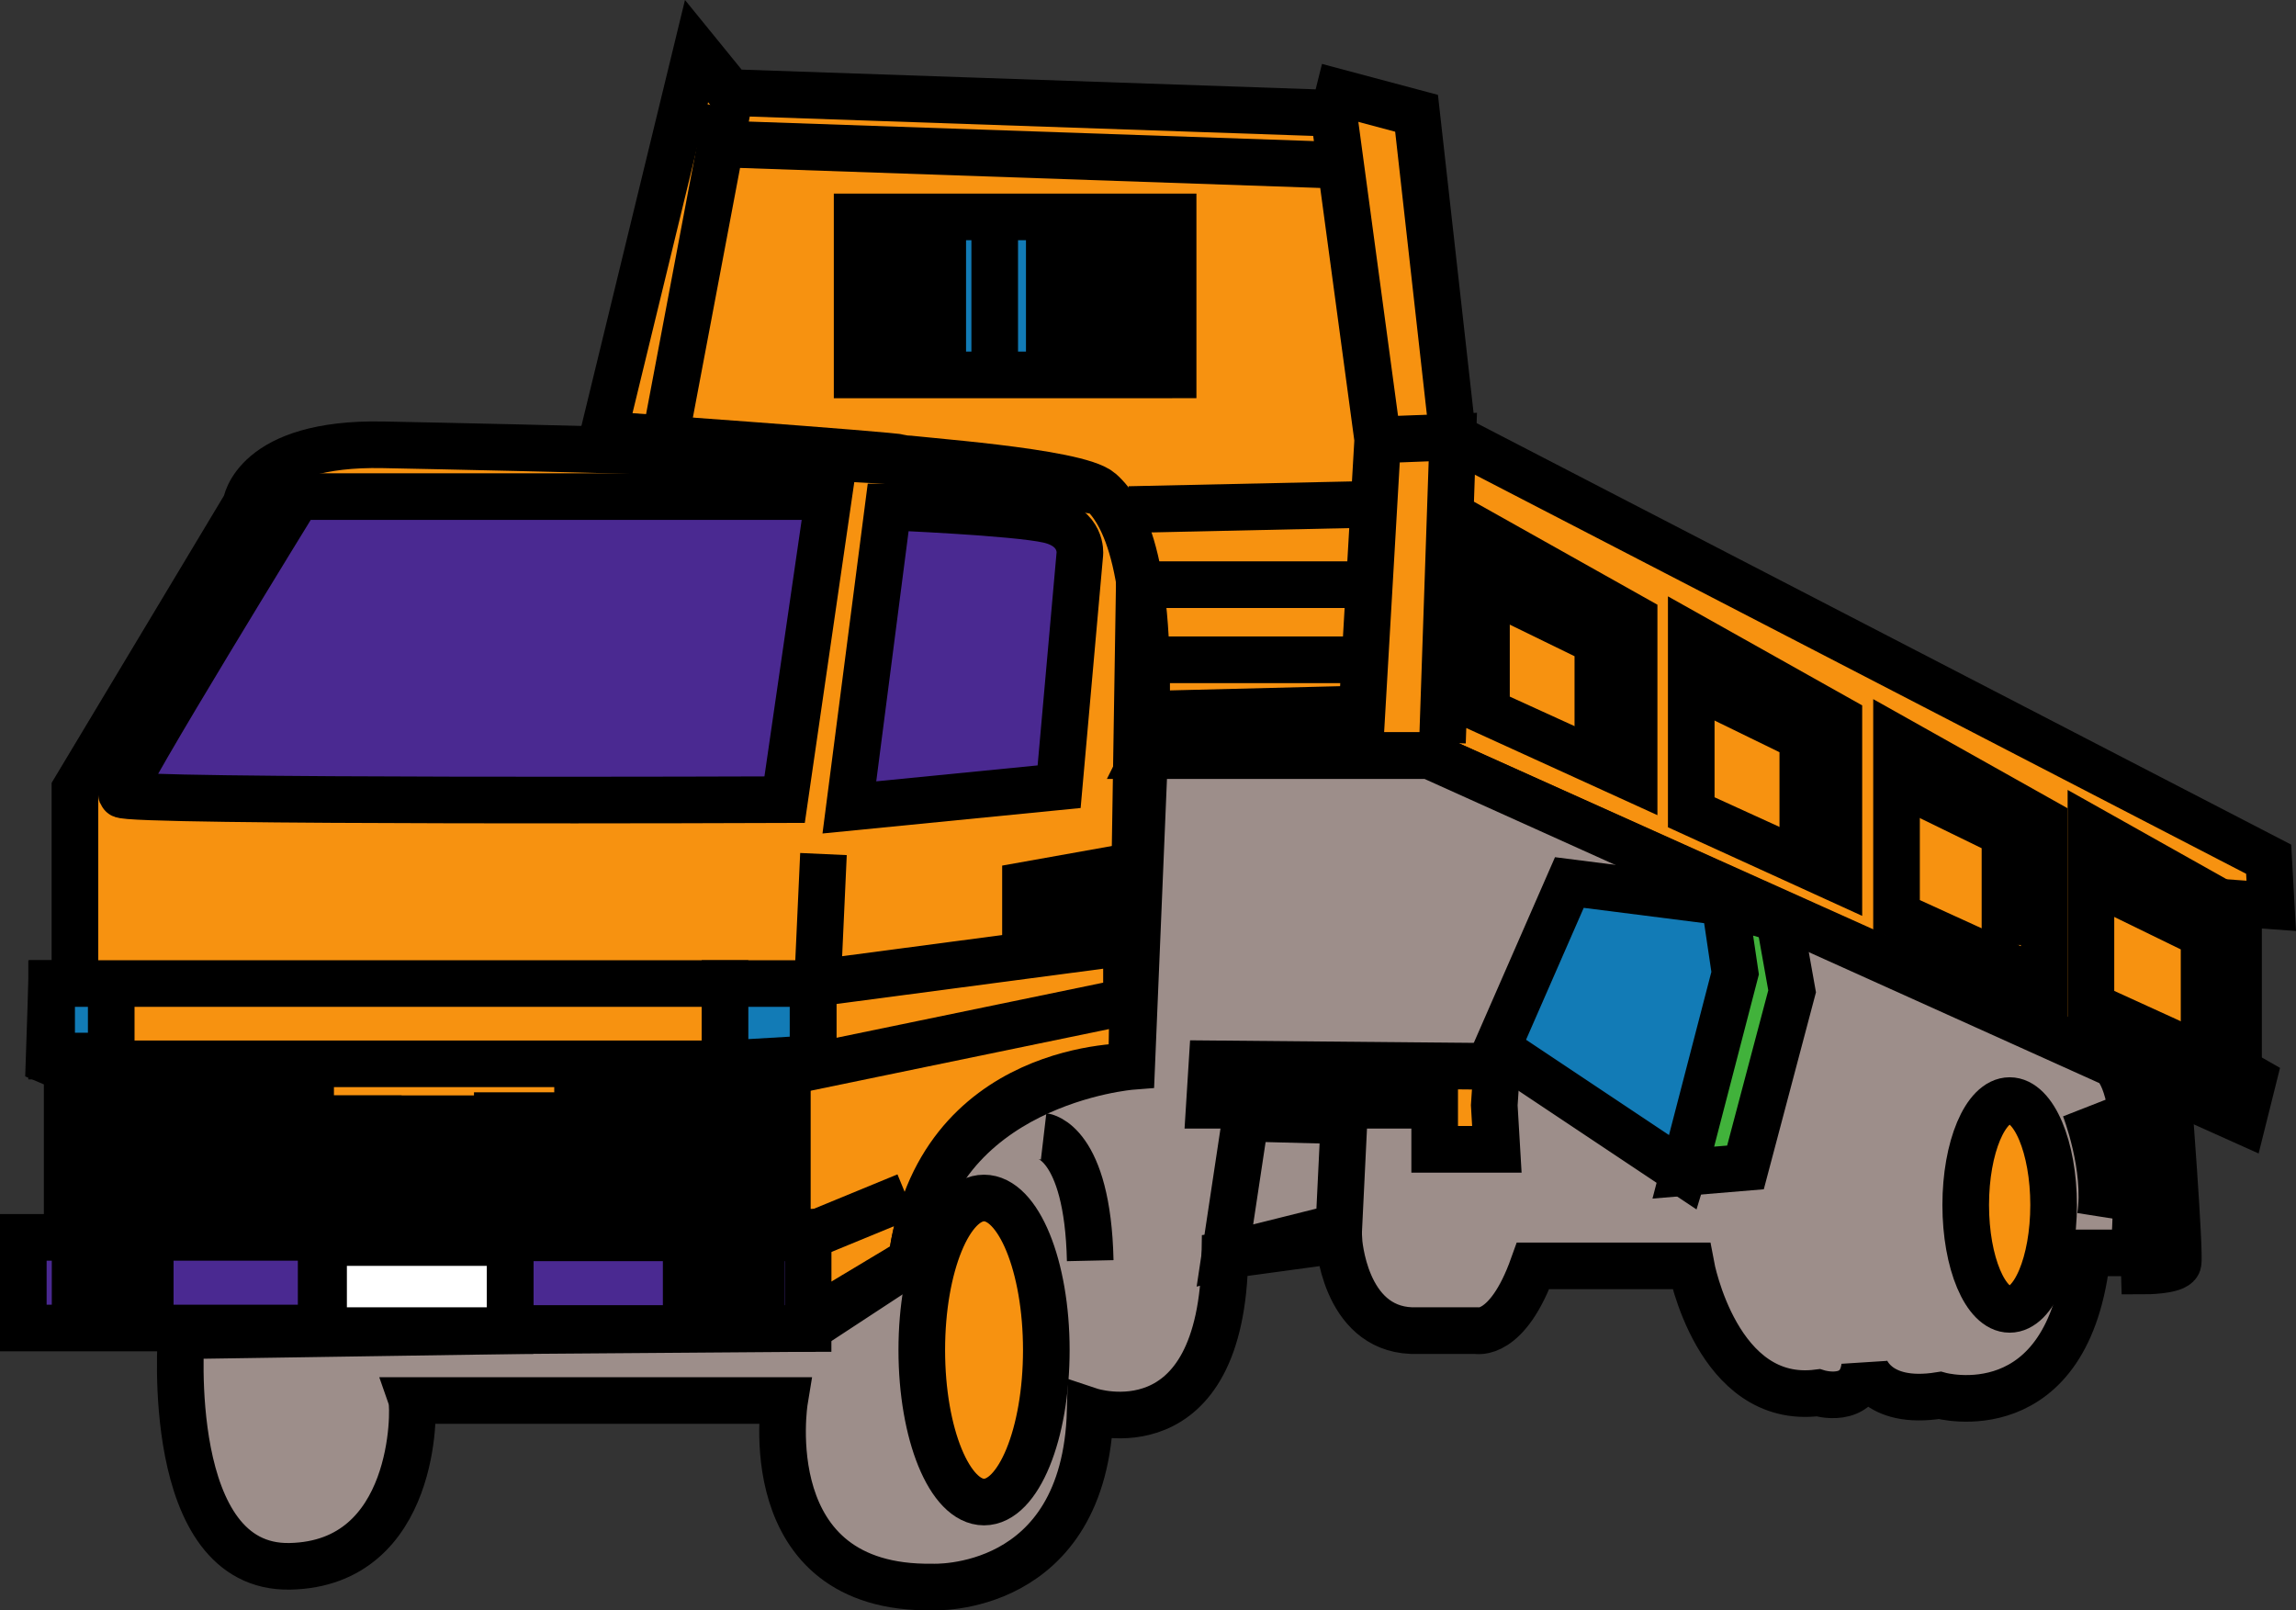 <svg xmlns="http://www.w3.org/2000/svg" width="265.949" height="186.527"><rect width="100%" height="100%" fill="#333333" stroke="none"/><path fill="#f79210" d="M28.481 58.423s.903-7.203 15.903-6.902c15 .3 57.898 1.2 63.898 2.402 6 1.2 19.2 3 19.2 3s4.5 1.797 4.5 9.598l-.9 57s-22.5-.598-25.5 22.5l-12 7.2v-10.5h-85.8v-18.9l-2.102-.898.301-9h2.7v-22.5l19.8-33"/><path fill="none" stroke="#000" stroke-width="5.4" d="M28.481 58.423s.903-7.203 15.903-6.902c15 .3 57.898 1.2 63.898 2.402 6 1.2 19.2 3 19.2 3s4.5 1.797 4.5 9.598l-.9 57s-22.5-.598-25.5 22.5l-12 7.2v-10.5h-85.8v-18.9l-2.102-.898.301-9h2.7v-22.5Zm0 0"/><path fill="#f79210" d="M132.583 87.521h33l94.199 42.3 1.2-4.8-2.102-1.2v-19.198l4.203.3-.301-5.402-94.5-48.898-4.2-37.5-9-2.403-.6 2.403-69.9-2.403-3.902-4.797-10.796 44.399s33.597 2.398 34.5 2.7c.898.3 20.398 1.5 23.097 3.901 2.7 2.399 6.301 8.7 5.102 30.598"/><path fill="none" stroke="#000" stroke-width="5.4" d="M132.583 87.521h33l94.199 42.3 1.2-4.8-2.102-1.2v-19.198l4.203.3-.301-5.402-94.5-48.898-4.2-37.5-9-2.403-.6 2.403-69.9-2.403-3.902-4.797-10.796 44.399s33.597 2.398 34.5 2.7c.898.3 20.398 1.5 23.097 3.901 2.7 2.399 6.301 8.7 5.102 30.598zm0 0"/><path fill="#9d8e8a" d="m244.782 123.22-79.2-35.699h-33l-1.5 36s-23.1 1.8-25.5 22.5l-11.98 7.856-33.02.246-39.6.597s-2.098 27 12.6 26.703c14.7-.3 14.4-18.3 14.098-19.203h43.204s-3.602 21.903 17.097 21.602c0 0 17.7.898 18.301-20.399 0 0 15.3 5.098 15.602-18l13.199-1.8s.597 10.199 8.398 10.5h7.5s3.602.898 6.602-7.5h18.3s2.997 16.199 14.7 14.699c0 0 4.797 1.5 5.398-3 0 0 1.2 4.5 8.7 3.3 0 0 15 4.2 17.101-16.5h5.398s1.5-18.6-2.398-21.902"/><path fill="none" stroke="#000" stroke-width="5.4" d="m244.782 123.22-79.2-35.699h-33l-1.5 36s-23.1 1.8-25.5 22.5l-11.98 7.856-33.02.246-39.6.597s-2.098 27 12.6 26.703c14.7-.3 14.4-18.3 14.098-19.203h43.204s-3.602 21.903 17.097 21.602c0 0 17.7.898 18.301-20.399 0 0 15.3 5.098 15.602-18l13.199-1.8s.597 10.199 8.398 10.5h7.5s3.602.898 6.602-7.5h18.3s2.997 16.199 14.7 14.699c0 0 4.797 1.5 5.398-3 0 0 1.2 4.5 8.7 3.3 0 0 15 4.2 17.101-16.5h5.398s1.5-18.6-2.398-21.902zm0 0"/><path fill="#4a2991" d="M93.602 153.877v-10.5h-34.5v10.5h34.5"/><path fill="none" stroke="#000" stroke-width="5.4" d="M93.602 153.877v-10.5h-34.5v10.5zm0 0"/><path fill="#4a2991" d="M37.2 153.822v-10.5H2.7v10.5h34.5"/><path fill="none" stroke="#000" stroke-width="5.4" d="M37.2 153.822v-10.5H2.7v10.5zm0 0"/><path fill="#127bb6" d="M135.884 43.423v-18.3H99.282v18.3h36.602"/><path fill="none" stroke="#000" stroke-width="5.4" d="M135.884 43.423v-18.3H99.282v18.3zm0 0"/><path fill="#4a2991" d="M34.481 57.521h61.5l-5.097 35.102s-76.5.3-76.801-.602c-.301-.898 20.398-34.5 20.398-34.5"/><path fill="none" stroke="#000" stroke-width="5.4" d="M34.481 57.521h61.5l-5.097 35.102s-76.5.3-76.801-.602c-.301-.898 20.398-34.5 20.398-34.5zm0 0"/><path fill="#4a2991" d="m102.884 58.72-4.5 34.801 24.296-2.398 2.403-27s.3-3-3.602-3.903c-3.898-.898-18.597-1.5-18.597-1.5"/><path fill="none" stroke="#000" stroke-width="5.4" d="m102.884 58.72-4.5 34.801 24.296-2.398 2.403-27s.3-3-3.602-3.903c-3.898-.898-18.597-1.5-18.597-1.5zm0 0"/><path fill="#127bb6" d="M5.981 113.923h6.903v8.399H5.98v-8.399"/><path fill="none" stroke="#000" stroke-width="5.4" d="M5.981 113.923h6.903v8.399H5.98Zm6.903 0H83.98v9.297H12.884zm0 0"/><path fill="#127bb6" d="M83.981 113.923h10.2v8.7l-10.2.597v-9.297"/><path fill="none" stroke="#000" stroke-width="5.4" d="M83.981 113.923h10.2v8.7l-10.2.597zm0 0"/><path fill="none" stroke="#000" stroke-width="5.4" d="m94.18 113.923 36.301-4.8v6.898l-36.3 7.5zm-58.199 25.2v-11.7h-24.3v11.7zm0 0"/><path fill="#f35c19" d="M21.583 135.822v-4.8h-7.5v4.8h7.5"/><path fill="none" stroke="#000" stroke-width="5.4" d="M21.583 135.822v-4.8h-7.5v4.8zm0 0"/><path fill="#f35c19" d="M33.302 135.54v-4.8h-7.5v4.8h7.5"/><path fill="none" stroke="#000" stroke-width="5.4" d="M33.302 135.54v-4.8h-7.5v4.8zm57.898 3.919v-11.7H66.9v11.7zm0 0"/><path fill="#f35c19" d="M76.802 136.158v-4.801h-7.5v4.8h7.5"/><path fill="none" stroke="#000" stroke-width="5.4" d="M76.802 136.158v-4.801h-7.5v4.8zm0 0"/><path fill="#f35c19" d="M88.52 135.877v-4.797h-7.5v4.797h7.5"/><path fill="none" stroke="#000" stroke-width="5.4" d="M88.52 135.877v-4.797h-7.5v4.797zm-44.699 2.383v-8.7h-4.5v8.7zm18.281-.337v-8.703h-4.5v8.703zm-9.281.356v-8.7h-4.5v8.7zm0 0"/><path fill="#fff" d="M59.083 154.123v-10.2H37.48v10.2h21.602"/><path fill="none" stroke="#000" stroke-width="5.4" d="M59.083 154.123v-10.2H37.48v10.2zm0 0"/><path fill="#fbbd09" d="M17.403 150.877v-4.2H8.7v4.2h8.703"/><path fill="none" stroke="#000" stroke-width="5.4" d="M17.403 150.877v-4.2H8.7v4.2zm0 0"/><path fill="#fbbd09" d="M88.18 151.123v-4.2h-8.699v4.2h8.7"/><path fill="none" stroke="#000" stroke-width="5.4" d="M88.18 151.123v-4.2h-8.699v4.2zm7.204-52.2-.602 13.2m0 30.597 10.2-4.199"/><path fill="#f79210" d="M113.981 173.978c3.985 0 7.215-7.883 7.215-17.605 0-9.727-3.23-17.61-7.215-17.61-3.984 0-7.21 7.883-7.21 17.61 0 9.722 3.226 17.605 7.21 17.605"/><path fill="none" stroke="#000" stroke-width="5.4" d="M113.981 173.978c3.985 0 7.215-7.883 7.215-17.605 0-9.727-3.23-17.61-7.215-17.61-3.984 0-7.21 7.883-7.21 17.61 0 9.722 3.226 17.605 7.21 17.605zm6.903-42.355s5.097.597 5.398 14.398m18-16.5 11.398.3-.597 12.302-13.2 3.3zm0 0"/><path fill="#f79210" d="m140.384 123.22-.301 4.801h26.097v5.102h7.204l-.301-5.102.3-4.5-33-.3"/><path fill="none" stroke="#000" stroke-width="5.4" d="m140.384 123.22-.301 4.801h26.097v5.102h7.204l-.301-5.102.3-4.5zm0 0"/><path fill="#127bb6" d="m200.68 104.623-18.898-2.403-8.398 19.203 21.597 14.399 6.903-22.8-1.204-8.4"/><path fill="none" stroke="#000" stroke-width="5.4" d="m200.68 104.623-18.898-2.403-8.398 19.203 21.597 14.399 6.903-22.8zm0 0"/><path fill="#41b23b" d="m194.981 135.822 7.2-.602 5.402-20.398-1.5-8.399-6.301-1.8 1.2 8.097-6 23.102"/><path fill="none" stroke="#000" stroke-width="5.4" d="m194.981 135.822 7.2-.602 5.402-20.398-1.5-8.399-6.301-1.8 1.2 8.097zm-76.199-33.301v5.102l8.398-1.2v-5.402zm0 0"/><path fill="#f79210" d="M232.782 151.662c2.813 0 5.09-5.41 5.09-12.09s-2.277-12.094-5.09-12.094c-2.812 0-5.09 5.414-5.09 12.094s2.278 12.09 5.09 12.09"/><path fill="none" stroke="#000" stroke-width="5.4" d="M232.782 151.662c2.813 0 5.09-5.41 5.09-12.09s-2.277-12.094-5.09-12.094c-2.812 0-5.09 5.414-5.09 12.094s2.278 12.09 5.09 12.09zm8.699-23.34s2.7 6.898 1.801 12.601"/><path fill="#cce310" d="M251.083 125.923s1.5 19.5 1.199 20.399c-.3.898-3.902.898-3.902.898s-.598-21.898-2.7-24l5.403 2.703"/><path fill="none" stroke="#000" stroke-width="5.4" d="M251.083 125.923s1.5 19.5 1.199 20.399c-.3.898-3.902.898-3.902.898s-.598-21.898-2.7-24zm-147-100.5v17.098M109.2 25.74v17.1m6.02-17.08v17.097m6.32-17.078v17.098m4.762-16.782v17.102m4.218-17.082v17.101M84.282 12.521l-7.2 38.102m7.802-33.903 69.597 2.403m0-6 5.102 37.8-2.102 36.297m3-36.297 7.801-.3-1.2 35.398m-36.3-27 27.602-.598M133.18 67.72h24m-24.296 8.703h24.296m-23.699 6.297 24-.597m14.699-20.102v20.402l17.102 7.797V71.623zm23.72 11.664v20.399l17.1 7.8V83.283Zm23.777 11.906v20.399l17.097 7.8v-18.6Zm22.519 10.516v20.402l17.098 7.801v-18.6Zm0 0"/><path fill="none" stroke="#000" stroke-width="5.4" d="m172.782 68.322 12.3 6V87.22m11.438-7.78 12.301 6v12.9m11.117-7.78 12.301 6v12.899m10.761-7.18 12.302 6v12.898"/></svg>
